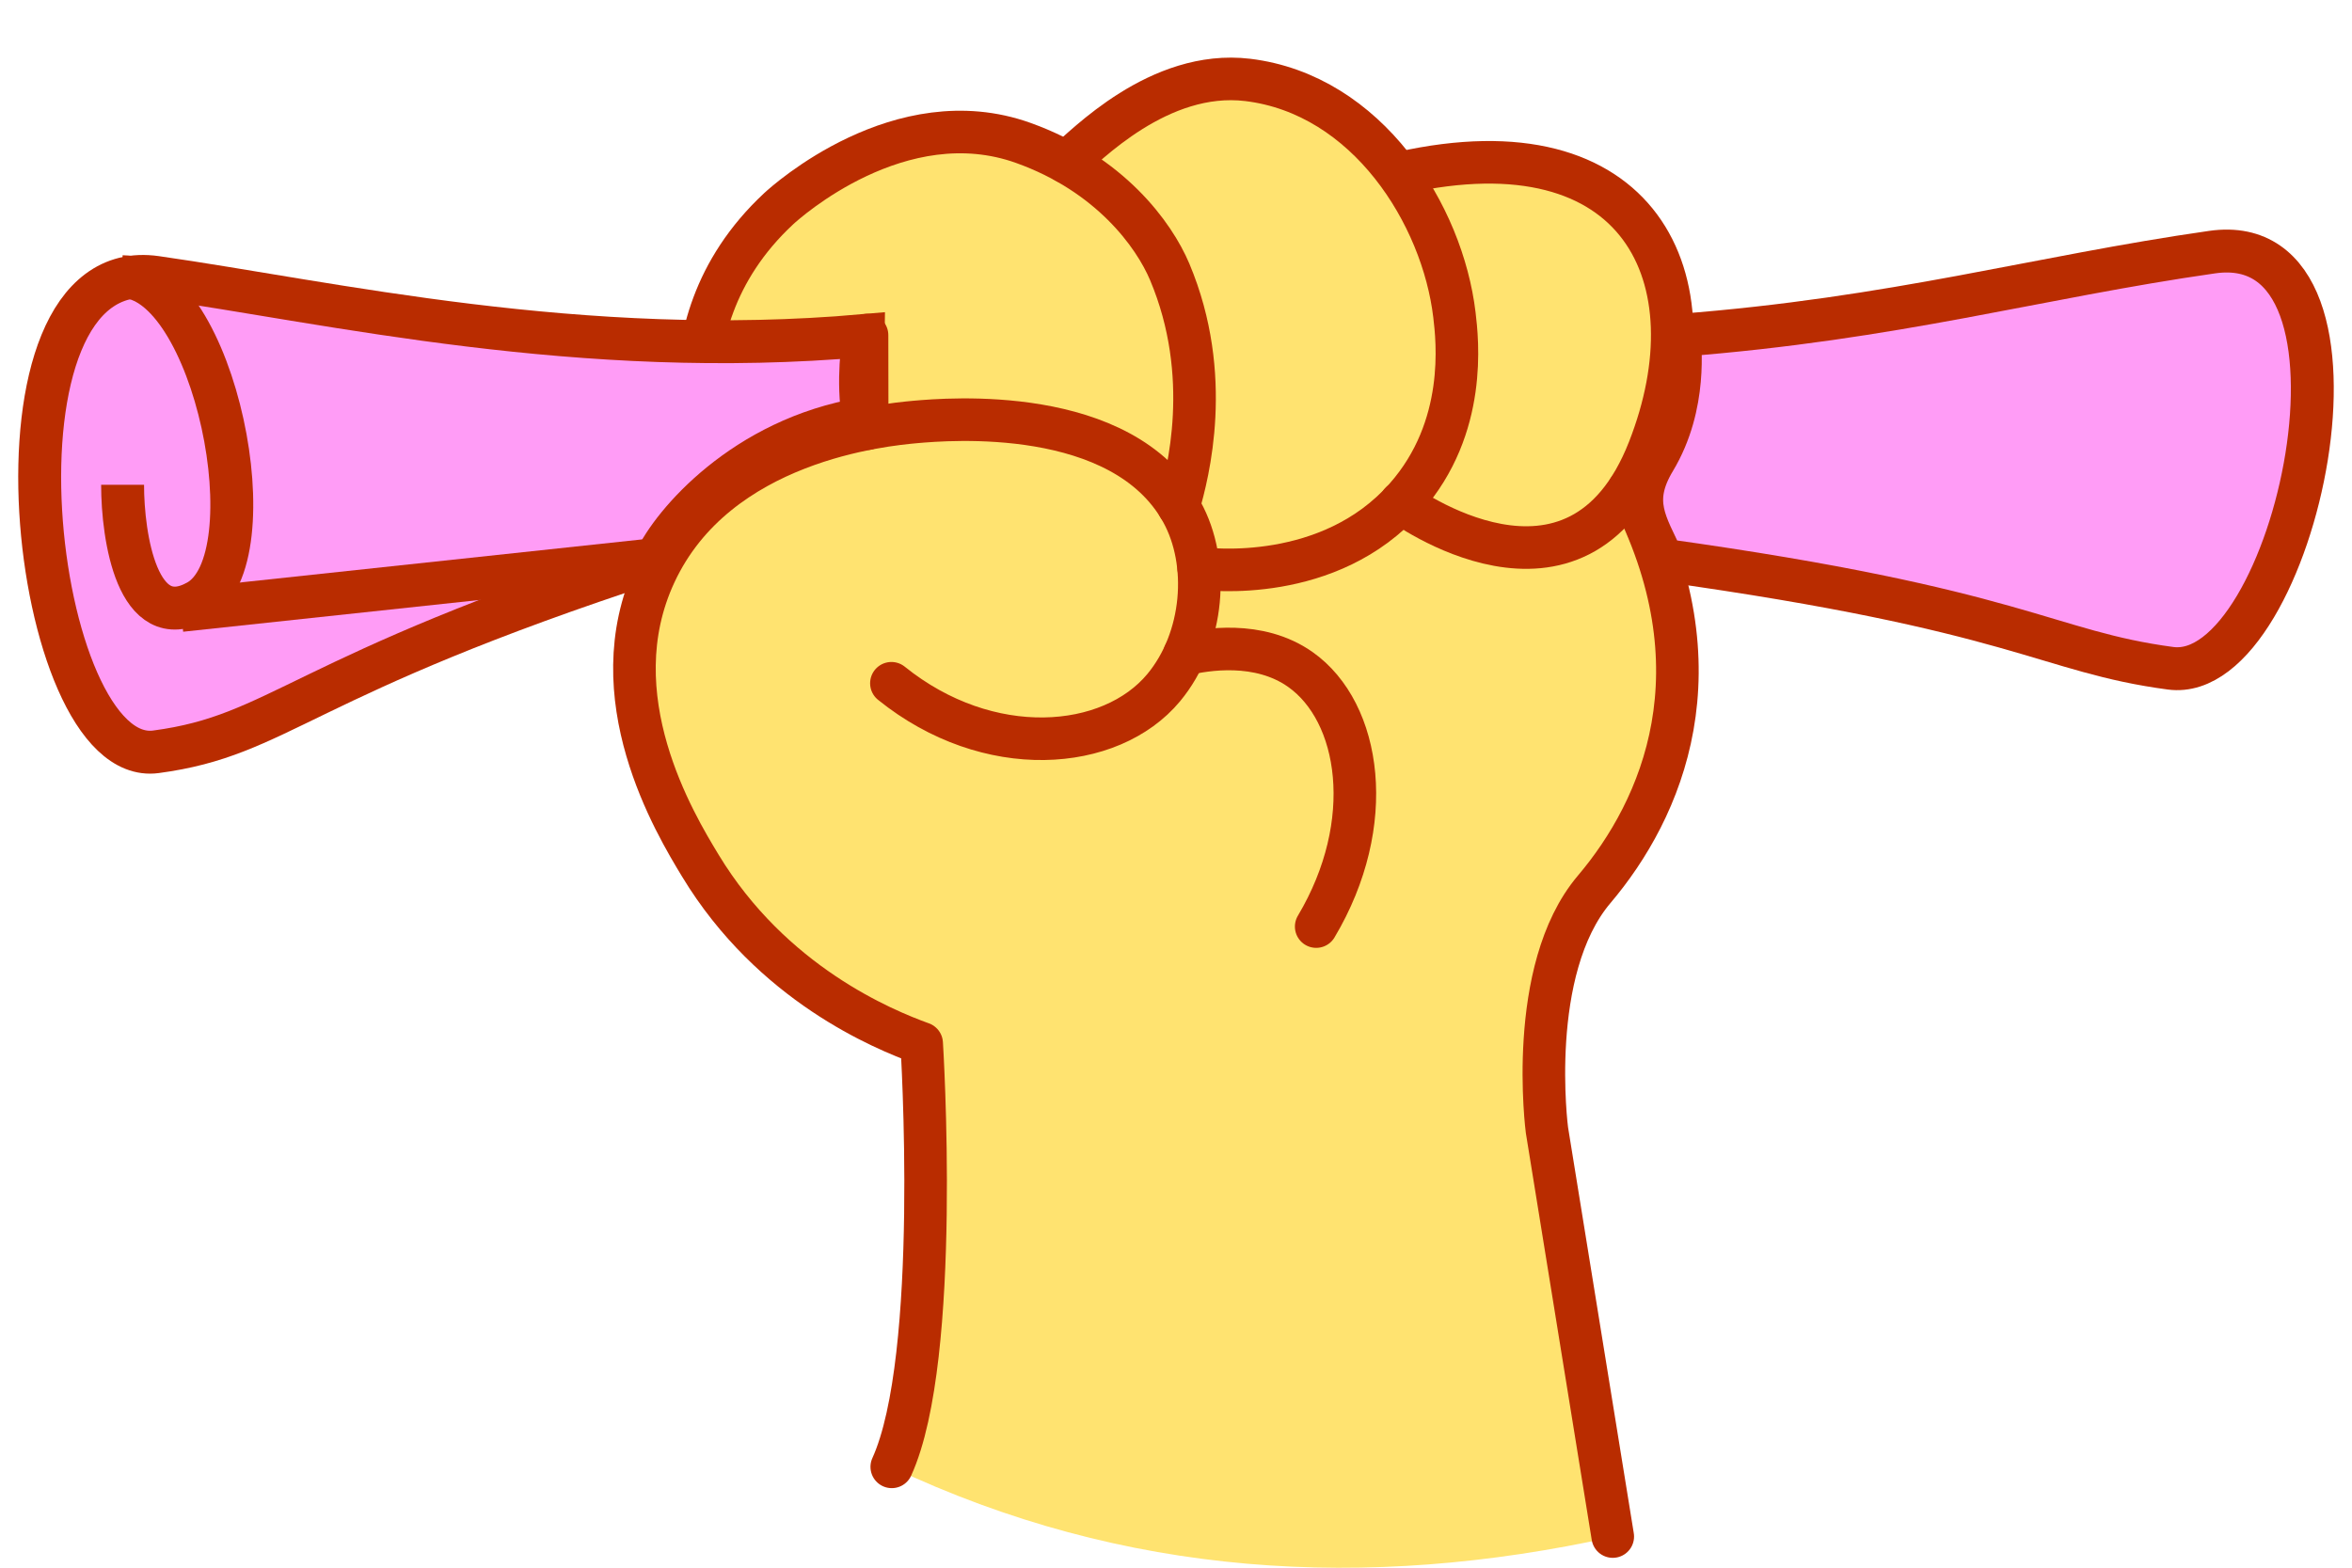 <svg xmlns="http://www.w3.org/2000/svg" width="66" height="44" viewBox="0 0 66 44" fill="none">
<path d="M21.863 5.86C22.061 5.682 25.265 2.774 28.721 4.017C29.161 4.178 29.554 4.36 29.917 4.558C30.459 4.109 32.517 1.938 35.015 2.249C36.802 2.464 38.229 3.521 39.214 4.895C45.874 3.435 48.147 7.842 46.277 12.633C46.109 13.066 45.92 13.439 45.706 13.746C48.362 18.781 46.641 22.709 44.734 24.972C42.818 27.245 43.406 31.725 43.406 31.725L45.256 43.136C38.335 44.659 31.566 44.273 25.024 41.18C26.419 38.101 25.857 29.293 25.857 29.293C24.79 28.9 21.658 27.618 19.656 24.308C18.945 23.129 16.775 19.557 18.384 16.098C18.929 14.939 19.758 14.09 20.677 13.488C20.049 12.841 19.583 11.853 19.593 10.964C19.603 9.606 19.996 7.608 21.866 5.863L21.863 5.86Z" fill="#FFE370"/>
<path d="M45.709 13.732C48.358 18.774 46.65 22.702 44.731 24.965C42.818 27.228 43.409 31.718 43.409 31.718L45.256 43.126" stroke="#B92C00" stroke-width="1.195" stroke-linecap="round" stroke-linejoin="round"/>
<path d="M39.306 14.106C39.306 14.106 44.251 17.77 46.27 12.613C48.15 7.812 46.032 3.355 39.332 4.849" stroke="#B92C00" stroke-width="1.195" stroke-linecap="round" stroke-linejoin="round"/>
<path d="M33.637 15.947C33.915 15.987 37.308 16.387 39.442 13.968C41.186 11.993 40.896 9.541 40.813 8.838C40.479 6.026 38.372 2.65 35.012 2.243C32.517 1.943 30.459 4.113 29.924 4.556" stroke="#B92C00" stroke-width="1.195" stroke-linecap="round" stroke-linejoin="round"/>
<path d="M33.072 14.21C33.336 13.304 34.053 10.552 32.824 7.632C32.381 6.581 31.142 4.88 28.714 4.011C25.265 2.775 22.05 5.673 21.855 5.854C19.982 7.595 19.596 9.594 19.582 10.949C19.576 11.847 19.933 12.706 20.564 13.337" stroke="#B92C00" stroke-width="1.195" stroke-linecap="round" stroke-linejoin="round"/>
<path d="M25.014 19.177C27.736 21.371 31.165 21.094 32.655 19.3C33.788 17.935 33.96 15.801 33.161 14.361C31.489 11.348 26.58 11.764 25.688 11.843C24.835 11.922 20.124 12.352 18.383 16.095C16.777 19.544 18.941 23.122 19.652 24.295C21.66 27.612 24.786 28.894 25.863 29.284C25.863 29.284 26.424 38.098 25.024 41.17" stroke="#B92C00" stroke-width="1.195" stroke-linecap="round" stroke-linejoin="round"/>
<path d="M36.934 26.006C38.665 23.099 38.183 19.987 36.491 18.791C35.322 17.965 33.815 18.229 33.237 18.365" stroke="#B92C00" stroke-width="1.195" stroke-linecap="round" stroke-linejoin="round"/>
<path d="M24.334 12.032L24.33 9.406" stroke="#B92C00" stroke-width="1.195" stroke-linecap="round" stroke-linejoin="round"/>
<path d="M4.375 7.785C9.28 8.486 16.288 10.121 24.231 9.42C24.231 9.654 24.045 10.635 24.231 11.756C20.867 12.317 18.858 14.715 18.391 15.728C8.346 18.998 7.879 20.634 4.375 21.101C0.871 21.568 -0.744 7.054 4.375 7.785Z" fill="#FF9CF6" stroke="#B92C00" stroke-width="1.204"/>
<path d="M62.077 7.076C57.172 7.777 53.2 8.945 47.126 9.412C47.126 9.646 47.36 11.359 46.425 12.916C45.724 14.084 46.192 14.707 46.659 15.72C56.704 17.121 57.404 18.289 60.909 18.756C64.413 19.224 67.196 6.345 62.077 7.076Z" fill="#FF9CF6" stroke="#B92C00" stroke-width="1.204"/>
<path d="M3.44 7.766C6.01 7.766 7.645 15.709 5.543 16.877C3.861 17.811 3.44 15.086 3.44 13.606" stroke="#B92C00" stroke-width="1.204"/>
<path d="M5.076 17.132L18.158 15.73" stroke="#B92C00" stroke-width="1.204"/>
</svg>